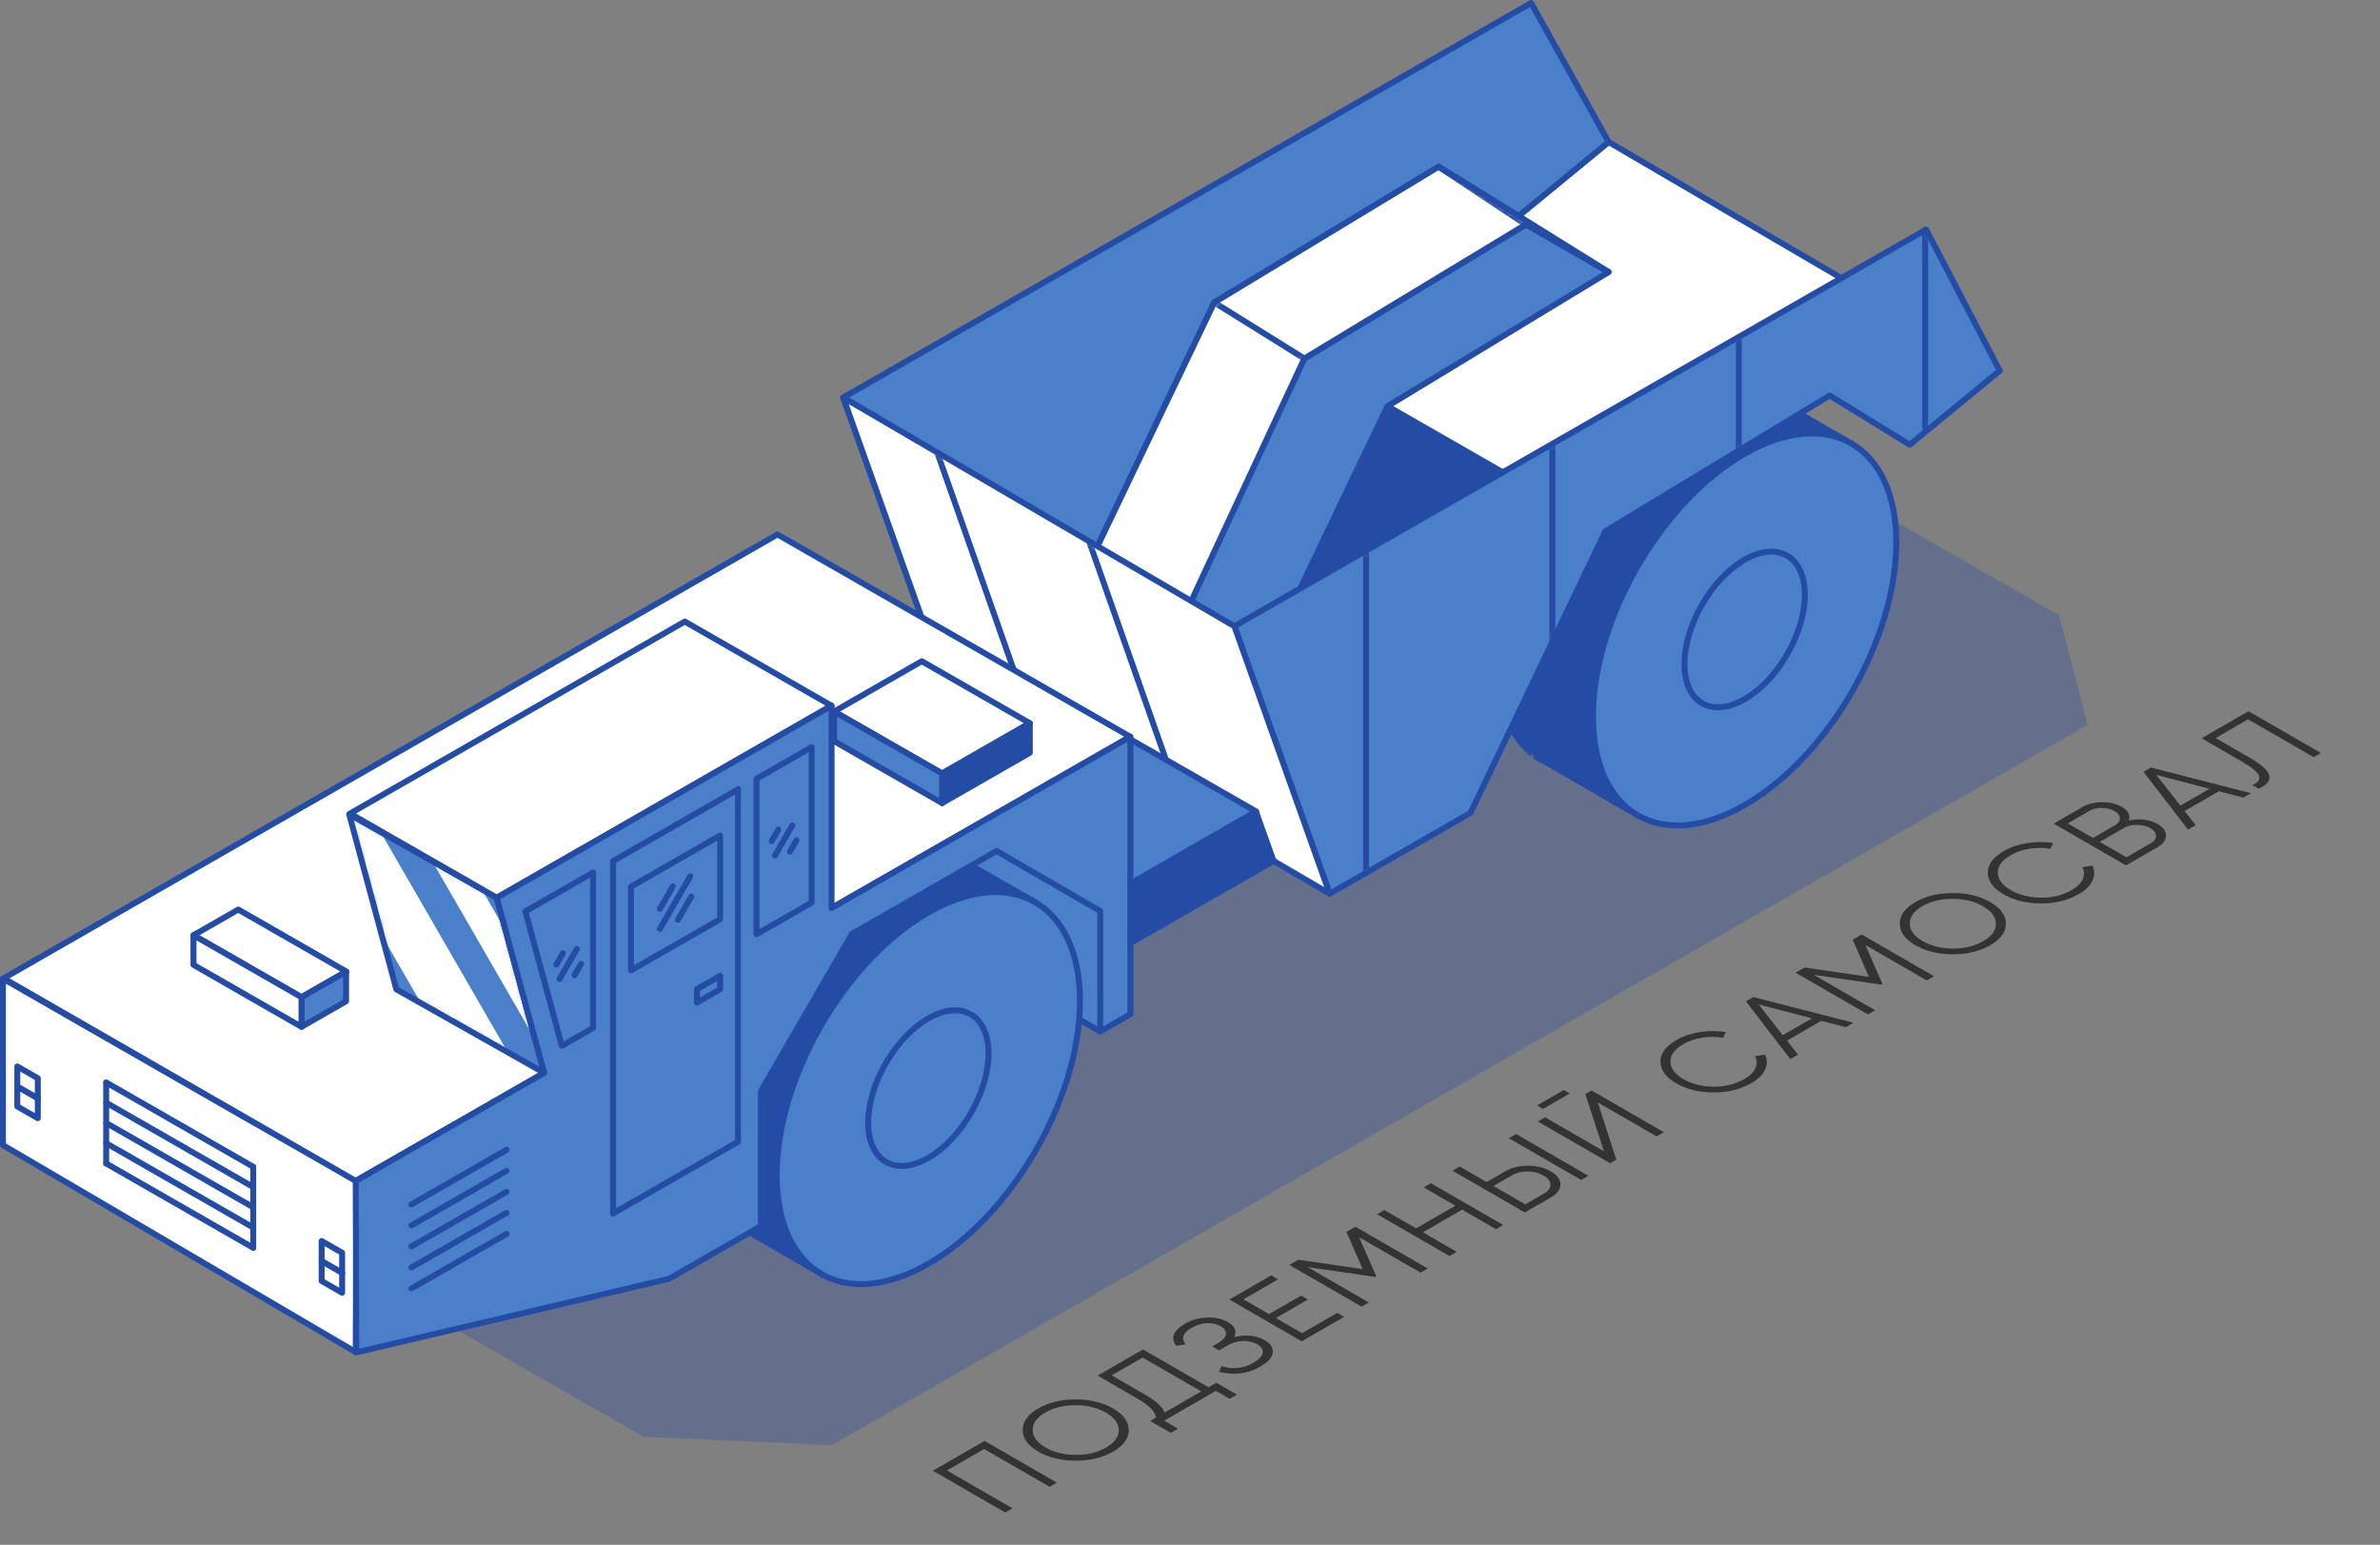 <svg width="399" height="259" viewBox="0 0 399 259" fill="none" xmlns="http://www.w3.org/2000/svg">
<rect x="0" y="0" width="399" height="259" fill="#808080" stroke="none"/>
<path d="M156.396 246.576L165.057 241.576L177.181 248.576L175.969 249.276L164.987 242.936L158.752 246.536L169.733 252.876L168.521 253.576L156.396 246.576ZM189.239 239.754C189.239 241.154 188.361 242.361 186.606 243.374C184.851 244.388 182.761 244.894 180.336 244.894C177.888 244.881 175.798 244.374 174.066 243.374C172.323 242.368 171.451 241.164 171.451 239.764C171.439 238.358 172.311 237.148 174.066 236.134C175.821 235.121 177.917 234.618 180.353 234.624C182.778 234.624 184.863 235.128 186.606 236.134C188.338 237.134 189.216 238.341 189.239 239.754ZM175.279 242.674C176.71 243.501 178.402 243.918 180.353 243.924C182.305 243.931 183.997 243.521 185.428 242.694C186.86 241.868 187.57 240.891 187.559 239.764C187.547 238.638 186.826 237.661 185.394 236.834C183.973 236.014 182.288 235.601 180.336 235.594C178.373 235.581 176.676 235.988 175.244 236.814C173.812 237.641 173.108 238.621 173.131 239.754C173.142 240.881 173.858 241.854 175.279 242.674ZM191.619 226.24L202.601 232.58L203.9 231.83L207.364 233.83L206.151 234.53L203.83 233.19L195.17 238.19L197.491 239.53L196.279 240.23L192.814 238.23L193.802 237.66C193.663 236.66 192.618 235.597 190.667 234.47L184.016 230.63L191.619 226.24ZM195.239 236.83L201.388 233.28L191.55 227.6L186.371 230.59L191.914 233.79C193.819 234.89 194.928 235.903 195.239 236.83ZM206.894 224.181C207.818 223.941 208.724 223.864 209.614 223.951C210.503 224.038 211.299 224.284 212.004 224.691C213.02 225.278 213.476 225.981 213.372 226.801C213.268 227.608 212.575 228.381 211.294 229.121C210.185 229.761 209.03 230.141 207.83 230.261C206.629 230.381 205.468 230.284 204.348 229.971L204.799 229.031C205.618 229.318 206.49 229.428 207.414 229.361C208.326 229.288 209.238 228.988 210.151 228.461C211.074 227.928 211.588 227.384 211.692 226.831C211.796 226.278 211.496 225.798 210.791 225.391C210.087 224.984 209.279 224.798 208.367 224.831C207.454 224.864 206.583 225.121 205.751 225.601L204.366 226.401L203.222 225.741L204.175 225.191C204.995 224.718 205.445 224.224 205.526 223.711C205.595 223.191 205.295 222.738 204.625 222.351C203.967 221.971 203.199 221.801 202.322 221.841C201.444 221.881 200.607 222.131 199.81 222.591C198.321 223.451 197.974 224.384 198.771 225.391L197.177 225.631C196.208 224.298 196.704 223.064 198.667 221.931C199.799 221.278 201.046 220.931 202.408 220.891C203.748 220.851 204.897 221.108 205.855 221.661C207.068 222.361 207.414 223.201 206.894 224.181ZM213.899 220.977L218.299 223.517L224.188 220.117L225.331 220.777L218.229 224.877L206.105 217.877L213.12 213.827L214.263 214.487L208.461 217.837L212.756 220.317L218.125 217.217L219.269 217.877L213.899 220.977ZM225.734 206.544L227.241 205.674L239.365 212.674L238.153 213.374L227.864 207.434L230.722 213.984L230.549 214.084L219.204 212.434L229.492 218.374L228.28 219.074L216.156 212.074L217.663 211.204L228.453 212.774L225.734 206.544ZM243.986 202.146L238.669 199.076L239.881 198.376L252.006 205.376L250.793 206.076L245.129 202.806L238.548 206.606L244.211 209.876L242.999 210.576L230.875 203.576L232.087 202.876L237.405 205.946L243.986 202.146ZM259.968 200.779L255.638 203.279L243.513 196.279L244.726 195.579L249.229 198.179L252.347 196.379C253.432 195.752 254.702 195.439 256.157 195.439C257.612 195.439 258.882 195.752 259.968 196.379C261.053 197.006 261.596 197.739 261.596 198.579C261.596 199.419 261.053 200.152 259.968 200.779ZM266.29 197.129L265.077 197.829L252.953 190.829L254.165 190.129L266.29 197.129ZM250.372 198.839L255.707 201.919L258.825 200.119C259.575 199.686 259.945 199.186 259.933 198.619C259.933 198.046 259.54 197.532 258.755 197.079C257.982 196.632 257.098 196.409 256.105 196.409C255.112 196.396 254.24 196.606 253.49 197.039L250.372 198.839ZM263.179 183.325L258.675 185.925L257.671 185.345L262.174 182.745L263.179 183.325ZM278.94 189.825L277.728 190.525L267.855 184.825L270.973 194.425L269.934 195.025L257.809 188.025L259.022 187.325L268.895 193.025L265.777 183.425L266.816 182.825L278.94 189.825ZM293.64 181.578C291.793 182.645 289.668 183.171 287.266 183.158C284.841 183.145 282.757 182.635 281.013 181.628C279.27 180.621 278.387 179.418 278.363 178.018C278.34 176.631 279.253 175.405 281.1 174.338C282.209 173.698 283.502 173.265 284.98 173.038C286.446 172.805 287.896 172.801 289.327 173.028L288.877 174.008C287.757 173.801 286.602 173.788 285.413 173.968C284.224 174.148 283.179 174.498 282.278 175.018C280.754 175.898 280.009 176.895 280.044 178.008C280.078 179.135 280.806 180.108 282.226 180.928C283.646 181.748 285.332 182.168 287.284 182.188C289.212 182.208 290.938 181.778 292.462 180.898C293.363 180.378 293.969 179.775 294.281 179.088C294.593 178.401 294.57 177.735 294.212 177.088L295.892 176.818C296.308 177.631 296.313 178.468 295.909 179.328C295.505 180.188 294.749 180.938 293.64 181.578ZM310.724 171.475L309.443 172.215L305.338 171.145L299.587 174.465L301.44 176.835L300.159 177.575L292.694 167.885L293.941 167.165L310.724 171.475ZM294.824 168.395L298.877 173.555L303.761 170.735L294.824 168.395ZM310.601 157.546L312.108 156.676L324.232 163.676L323.02 164.376L312.731 158.436L315.589 164.986L315.416 165.086L304.071 163.436L314.36 169.376L313.147 170.076L301.023 163.076L302.53 162.206L313.32 163.776L310.601 157.546ZM336.284 154.858C336.284 156.258 335.406 157.464 333.651 158.478C331.896 159.491 329.806 159.998 327.381 159.998C324.933 159.984 322.843 159.478 321.111 158.478C319.368 157.471 318.496 156.268 318.496 154.868C318.484 153.461 319.356 152.251 321.111 151.238C322.866 150.224 324.962 149.721 327.398 149.728C329.823 149.728 331.908 150.231 333.651 151.238C335.383 152.238 336.261 153.444 336.284 154.858ZM322.324 157.778C323.755 158.604 325.447 159.021 327.398 159.028C329.35 159.034 331.042 158.624 332.473 157.798C333.905 156.971 334.615 155.994 334.604 154.868C334.592 153.741 333.871 152.764 332.439 151.938C331.018 151.118 329.333 150.704 327.381 150.698C325.418 150.684 323.721 151.091 322.289 151.918C320.857 152.744 320.153 153.724 320.176 154.858C320.187 155.984 320.903 156.958 322.324 157.778ZM348.525 149.891C346.677 150.957 344.552 151.484 342.151 151.471C339.726 151.457 337.641 150.947 335.898 149.941C334.154 148.934 333.271 147.731 333.248 146.331C333.225 144.944 334.137 143.717 335.984 142.651C337.093 142.011 338.386 141.577 339.864 141.351C341.331 141.117 342.78 141.114 344.212 141.341L343.761 142.321C342.641 142.114 341.487 142.101 340.297 142.281C339.108 142.461 338.063 142.811 337.162 143.331C335.638 144.211 334.893 145.207 334.928 146.321C334.963 147.447 335.69 148.421 337.11 149.241C338.531 150.061 340.216 150.481 342.168 150.501C344.096 150.521 345.823 150.091 347.347 149.211C348.247 148.691 348.854 148.087 349.165 147.401C349.477 146.714 349.454 146.047 349.096 145.401L350.776 145.131C351.192 145.944 351.198 146.781 350.793 147.641C350.389 148.501 349.633 149.251 348.525 149.891ZM356.858 137.579C357.712 137.379 358.572 137.329 359.438 137.429C360.304 137.529 361.061 137.766 361.707 138.139C362.643 138.679 363.11 139.329 363.11 140.089C363.11 140.849 362.643 141.499 361.707 142.039L356.425 145.089L344.3 138.089L349.185 135.269C350.074 134.756 351.165 134.499 352.458 134.499C353.728 134.499 354.808 134.756 355.697 135.269C356.829 135.923 357.216 136.693 356.858 137.579ZM350.328 135.929L346.656 138.049L350.882 140.489L354.554 138.369C355.108 138.049 355.385 137.656 355.385 137.189C355.362 136.709 355.062 136.303 354.485 135.969C353.919 135.643 353.22 135.473 352.389 135.459C351.569 135.453 350.882 135.609 350.328 135.929ZM356.494 143.729L360.564 141.379C361.165 141.033 361.459 140.616 361.448 140.129C361.448 139.636 361.13 139.206 360.495 138.839C359.871 138.479 359.132 138.299 358.278 138.299C357.424 138.286 356.696 138.453 356.096 138.799L352.025 141.149L356.494 143.729ZM377.385 132.988L376.103 133.728L371.998 132.658L366.247 135.978L368.101 138.348L366.819 139.088L359.354 129.398L360.601 128.678L377.385 132.988ZM361.484 129.908L365.537 135.068L370.422 132.248L361.484 129.908ZM378.682 132.239L377.608 131.619C378.566 131.199 378.936 130.686 378.716 130.079C378.508 129.466 377.544 128.663 375.824 127.669L369.086 123.779L376.949 119.239L389.074 126.239L387.861 126.939L376.88 120.599L371.442 123.739L377.071 126.989C378.168 127.623 378.999 128.203 379.565 128.729C380.131 129.256 380.431 129.729 380.466 130.149C380.512 130.563 380.385 130.936 380.085 131.269C379.796 131.596 379.328 131.919 378.682 132.239Z" fill="#333333"/>
<path fill-rule="evenodd" clip-rule="evenodd" d="M67.837 217.924L107.857 240.879L139.397 242.306L350.001 121.508L345.187 103.163L306.551 81.003L67.837 217.924Z" fill="#244CA5" fill-opacity="0.3"/>
<path fill-rule="evenodd" clip-rule="evenodd" d="M335.254 62.158L269.682 23.807L254.586 36.209L241.175 27.956L204.111 50.379L186.908 85.495L204.111 97.059L222.909 108.609L305.398 61.295L335.254 62.158Z" fill="white"/>
<mask id="mask0_1669_10157" style="mask-type:luminance" maskUnits="userSpaceOnUse" x="186" y="23" width="150" height="86">
<path d="M335.257 62.158L269.685 23.807L254.589 36.209L241.178 27.956L204.113 50.379L186.91 85.495L204.113 97.06L222.912 108.609L305.401 61.296L335.257 62.158Z" fill="white"/>
</mask>
<g mask="url(#mask0_1669_10157)">
<path fill-rule="evenodd" clip-rule="evenodd" d="M232.614 68.106L216.208 102.361L269.143 89.058L232.614 68.106Z" fill="#244CA5"/>
<path fill-rule="evenodd" clip-rule="evenodd" d="M232.862 67.675C232.742 67.605 232.599 67.59 232.466 67.63C232.334 67.672 232.225 67.766 232.165 67.891L215.759 102.147C215.675 102.321 215.7 102.528 215.822 102.678C215.944 102.827 216.142 102.892 216.33 102.845L269.265 89.542C269.462 89.492 269.61 89.328 269.637 89.127C269.665 88.926 269.568 88.728 269.392 88.627L232.862 67.675ZM232.832 68.805L267.825 88.877L217.115 101.621L232.832 68.805Z" fill="#244CA5"/>
</g>
<path fill-rule="evenodd" clip-rule="evenodd" d="M335.24 62.656C335.468 62.664 335.671 62.515 335.733 62.296C335.797 62.077 335.703 61.844 335.506 61.729L269.934 23.378C269.754 23.272 269.528 23.29 269.366 23.423L254.545 35.599L241.437 27.532C241.278 27.434 241.078 27.434 240.917 27.53L203.853 49.953C203.772 50.003 203.705 50.075 203.663 50.16L186.461 85.276C186.352 85.5 186.424 85.771 186.63 85.909L203.833 97.474C203.839 97.477 203.844 97.481 203.85 97.485L222.649 109.034C222.803 109.13 222.999 109.133 223.157 109.042L305.524 61.798L335.24 62.656ZM333.321 61.605L305.413 60.798C305.32 60.795 305.23 60.818 305.15 60.864L222.917 108.03L204.381 96.641L187.547 85.325L204.494 50.731L241.174 28.54L254.325 36.635C254.506 36.746 254.738 36.73 254.902 36.595L269.731 24.413L333.321 61.605Z" fill="#244CA5"/>
<path fill-rule="evenodd" clip-rule="evenodd" d="M257.2 126.631C253.266 123.702 250.878 118.271 250.878 110.83C250.878 94.575 262.269 74.845 276.301 66.797C283.181 62.851 289.425 62.441 294.003 64.964L294.004 64.963L310.367 74.348L300.441 91.653C297.948 101.809 292.025 112.129 284.526 119.403L274.599 136.711L259.622 128.034C258.763 127.661 257.953 127.192 257.2 126.632L257.2 126.631Z" fill="#244CA5"/>
<path fill-rule="evenodd" clip-rule="evenodd" d="M256.904 127.031C257.682 127.61 258.517 128.095 259.404 128.483C259.398 128.48 274.35 137.142 274.35 137.142C274.465 137.209 274.601 137.226 274.729 137.192C274.857 137.158 274.966 137.074 275.032 136.96L284.925 119.712C292.448 112.394 298.391 102.038 300.91 91.839C300.909 91.841 310.8 74.596 310.8 74.596C310.937 74.357 310.855 74.053 310.616 73.916L294.253 64.531L294.005 65.461L294.004 65.46L294.245 64.528C289.542 61.937 283.121 62.311 276.054 66.365C261.885 74.492 250.381 94.415 250.381 110.83C250.381 118.466 252.866 124.026 256.903 127.031H256.904ZM293.794 65.416L309.689 74.533L300.011 91.405C299.987 91.446 299.97 91.49 299.959 91.535C297.487 101.604 291.614 111.835 284.18 119.046C284.146 119.078 284.118 119.115 284.095 119.156L274.417 136.029L259.873 127.604C259.857 127.594 259.839 127.586 259.822 127.578C258.997 127.219 258.221 126.769 257.498 126.232C253.667 123.379 251.377 118.076 251.377 110.83C251.377 94.735 262.657 75.198 276.55 67.229C283.241 63.391 289.311 62.947 293.764 65.401C293.774 65.406 293.784 65.412 293.794 65.416ZM257.201 127.13C257.196 127.117 256.847 126.253 256.772 126.376C256.489 126.851 257.191 127.125 257.201 127.13ZM294.003 65.46C293.983 65.409 293.65 64.587 293.577 64.708C293.301 65.171 293.962 65.443 294.003 65.46Z" fill="#244CA5"/>
<path fill-rule="evenodd" clip-rule="evenodd" d="M292.483 76.079C306.515 68.031 317.906 74.693 317.906 90.947C317.906 107.203 306.515 126.933 292.483 134.981C278.452 143.029 267.06 136.367 267.06 120.111C267.06 103.857 278.452 84.126 292.483 76.079Z" fill="#4A80CA"/>
<path fill-rule="evenodd" clip-rule="evenodd" d="M292.235 75.647C278.067 83.774 266.563 103.698 266.563 120.111C266.563 128.46 269.532 134.325 274.259 137.09C278.987 139.855 285.522 139.548 292.731 135.413C306.901 127.286 318.405 107.362 318.405 90.947C318.405 82.6 315.434 76.735 310.708 73.97C305.979 71.204 299.444 71.512 292.235 75.647ZM292.731 76.51C299.554 72.597 305.729 72.212 310.205 74.83C314.682 77.448 317.408 83.041 317.408 90.947C317.408 107.042 306.129 126.58 292.235 134.548C285.413 138.462 279.237 138.847 274.762 136.23C270.285 133.611 267.558 128.018 267.558 120.111C267.558 104.017 278.838 84.479 292.731 76.51Z" fill="#244CA5"/>
<path fill-rule="evenodd" clip-rule="evenodd" d="M292.483 93.839C298.052 90.645 302.574 93.289 302.574 99.742C302.574 106.193 298.052 114.025 292.483 117.22C286.914 120.414 282.391 117.77 282.391 111.317C282.391 104.866 286.914 97.034 292.483 93.839Z" fill="#4A80CA"/>
<path fill-rule="evenodd" clip-rule="evenodd" d="M292.235 93.407C286.528 96.682 281.894 104.706 281.894 111.318C281.894 114.765 283.145 117.175 285.097 118.317C287.05 119.459 289.753 119.361 292.731 117.653C298.439 114.379 303.072 106.353 303.072 99.742C303.072 96.295 301.821 93.885 299.868 92.743C297.916 91.601 295.213 91.7 292.235 93.407ZM292.731 94.272C295.323 92.786 297.666 92.609 299.365 93.603C301.068 94.598 302.076 96.737 302.076 99.742C302.076 106.035 297.667 113.673 292.235 116.789C289.643 118.275 287.3 118.451 285.601 117.456C283.899 116.462 282.89 114.323 282.89 111.318C282.89 105.026 287.299 97.388 292.731 94.272Z" fill="#244CA5"/>
<path fill-rule="evenodd" clip-rule="evenodd" d="M141.365 66.643L157.337 111.488L180.945 97.947L203.57 50.708L241.175 27.957L254.586 36.211L269.682 23.808L256.684 0.499L141.365 66.643Z" fill="#4A80CA"/>
<path fill-rule="evenodd" clip-rule="evenodd" d="M141.118 66.21C140.908 66.331 140.815 66.583 140.896 66.809L156.869 111.654C156.918 111.793 157.026 111.903 157.165 111.954C157.303 112.005 157.457 111.992 157.585 111.919L181.194 98.378C181.282 98.328 181.352 98.252 181.396 98.16L203.956 51.056L241.174 28.54L254.325 36.634C254.506 36.746 254.739 36.729 254.903 36.595L270 24.192C270.186 24.039 270.236 23.775 270.118 23.565L257.12 0.255C257.055 0.139 256.946 0.053 256.818 0.018C256.689 -0.017 256.552 -0 256.437 0.066L141.118 66.21ZM141.975 66.867L256.495 1.181L269.046 23.686L254.545 35.599L241.437 27.532C241.278 27.434 241.078 27.433 240.918 27.53L203.313 50.281C203.23 50.33 203.163 50.404 203.121 50.492L180.564 97.59L157.607 110.758L141.975 66.867Z" fill="#244CA5"/>
<path fill-rule="evenodd" clip-rule="evenodd" d="M269.684 45.61L255.896 37.585L218.668 60.106L196.323 106.764L213.5 108.016L232.615 68.106L269.684 45.61Z" fill="#4A80CA"/>
<path fill-rule="evenodd" clip-rule="evenodd" d="M269.941 46.036C270.091 45.945 270.182 45.781 270.18 45.605C270.179 45.43 270.085 45.268 269.933 45.18L256.144 37.155C255.987 37.063 255.791 37.065 255.636 37.159L218.408 59.68C218.326 59.731 218.259 59.804 218.217 59.891L195.871 106.549C195.8 106.698 195.806 106.872 195.89 107.015C195.972 107.157 196.119 107.249 196.284 107.261L213.462 108.513C213.666 108.528 213.858 108.416 213.947 108.232L232.997 68.455L269.941 46.036ZM268.707 45.619L232.354 67.68C232.272 67.73 232.205 67.803 232.163 67.89L213.196 107.495C213.195 107.495 197.085 106.32 197.085 106.32L219.052 60.456L255.898 38.164L268.707 45.619Z" fill="#244CA5"/>
<path fill-rule="evenodd" clip-rule="evenodd" d="M206.936 104.994L222.909 149.839L246.518 136.297L269.142 89.058L306.748 66.309L320.158 74.561L335.255 62.158L322.902 38.479L206.936 104.994Z" fill="#4A80CA"/>
<mask id="mask1_1669_10157" style="mask-type:luminance" maskUnits="userSpaceOnUse" x="206" y="38" width="130" height="112">
<path d="M206.936 104.994L222.909 149.839L246.518 136.297L269.142 89.058L306.748 66.309L320.158 74.561L335.255 62.158L322.902 38.479L206.936 104.994Z" fill="white"/>
</mask>
<g mask="url(#mask1_1669_10157)">
<path fill-rule="evenodd" clip-rule="evenodd" d="M228.511 92.334V146.339C228.511 146.614 228.734 146.838 229.008 146.838C229.284 146.838 229.507 146.614 229.507 146.339V92.334C229.507 92.058 229.284 91.836 229.008 91.836C228.734 91.836 228.511 92.058 228.511 92.334Z" fill="#244CA5"/>
<path fill-rule="evenodd" clip-rule="evenodd" d="M259.755 74.412V107.616C259.755 107.89 259.978 108.114 260.253 108.114C260.528 108.114 260.752 107.89 260.752 107.616V74.412C260.752 74.138 260.528 73.914 260.253 73.914C259.978 73.914 259.755 74.138 259.755 74.412Z" fill="#244CA5"/>
<path fill-rule="evenodd" clip-rule="evenodd" d="M291 56.491V75.533C291 75.808 291.222 76.032 291.497 76.032C291.773 76.032 291.996 75.808 291.996 75.533V56.491C291.996 56.216 291.773 55.993 291.497 55.993C291.222 55.993 291 56.216 291 56.491Z" fill="#244CA5"/>
<path fill-rule="evenodd" clip-rule="evenodd" d="M322.244 38.571V71.773C322.244 72.049 322.468 72.272 322.743 72.272C323.018 72.272 323.241 72.049 323.241 71.773V38.571C323.241 38.295 323.018 38.073 322.743 38.073C322.468 38.073 322.244 38.295 322.244 38.571Z" fill="#244CA5"/>
</g>
<path fill-rule="evenodd" clip-rule="evenodd" d="M206.689 104.562C206.48 104.682 206.386 104.934 206.468 105.162L222.44 150.006C222.49 150.145 222.598 150.255 222.737 150.306C222.875 150.357 223.029 150.345 223.158 150.271L246.766 136.729C246.854 136.679 246.923 136.603 246.967 136.513L269.528 89.408L306.745 66.892L319.897 74.986C320.078 75.097 320.31 75.082 320.475 74.947L335.572 62.544C335.754 62.394 335.806 62.138 335.697 61.929L323.344 38.249C323.281 38.129 323.173 38.039 323.042 38.001C322.912 37.963 322.772 37.979 322.655 38.047L206.689 104.562ZM207.546 105.219L322.7 39.169L334.626 62.031L320.116 73.951L307.009 65.884C306.85 65.787 306.649 65.786 306.49 65.883L268.884 88.632C268.801 88.683 268.735 88.756 268.694 88.843L246.136 135.943L223.178 149.11L207.546 105.219Z" fill="#244CA5"/>
<path fill-rule="evenodd" clip-rule="evenodd" d="M269.684 45.61L254.588 36.21L241.177 27.957L203.571 50.707L180.946 97.946L196.792 107.034L218.668 60.107L255.797 37.646L269.684 45.61Z" fill="white"/>
<mask id="mask2_1669_10157" style="mask-type:luminance" maskUnits="userSpaceOnUse" x="180" y="27" width="90" height="81">
<path d="M269.684 45.61L254.588 36.21L241.177 27.957L203.571 50.707L180.946 97.946L196.792 107.034L218.668 60.107L255.797 37.646L269.684 45.61Z" fill="white"/>
</mask>
<g mask="url(#mask2_1669_10157)">
<path fill-rule="evenodd" clip-rule="evenodd" d="M218.931 59.685L203.834 50.285C203.601 50.14 203.294 50.211 203.148 50.445C203.004 50.678 203.075 50.985 203.308 51.131L218.405 60.531C218.638 60.676 218.946 60.605 219.091 60.371C219.236 60.138 219.165 59.83 218.931 59.685Z" fill="#244CA5"/>
<path fill-rule="evenodd" clip-rule="evenodd" d="M240.901 28.372L255.522 38.061C255.751 38.213 256.06 38.15 256.212 37.921C256.364 37.692 256.301 37.382 256.072 37.23L241.451 27.541C241.222 27.39 240.913 27.453 240.761 27.682C240.61 27.911 240.672 28.22 240.901 28.372Z" fill="#244CA5"/>
</g>
<path fill-rule="evenodd" clip-rule="evenodd" d="M269.437 46.042C269.672 46.177 269.973 46.098 270.112 45.866C270.251 45.632 270.178 45.331 269.947 45.187L254.849 35.785L241.439 27.532C241.279 27.434 241.079 27.433 240.919 27.53L203.314 50.28C203.231 50.33 203.164 50.403 203.122 50.491L180.498 97.73C180.385 97.966 180.473 98.248 180.699 98.377L196.544 107.465C196.665 107.535 196.809 107.55 196.942 107.509C197.075 107.466 197.184 107.37 197.244 107.244L219.056 60.454L255.804 38.223L269.437 46.042ZM255.401 37.303L218.41 59.68C218.326 59.732 218.258 59.807 218.217 59.896L196.57 106.331L181.597 97.743L203.957 51.056L241.175 28.54L254.325 36.633L255.401 37.303Z" fill="#244CA5"/>
<path fill-rule="evenodd" clip-rule="evenodd" d="M206.936 104.993L141.365 66.642L157.337 111.487L222.909 149.838L206.936 104.993Z" fill="white"/>
<mask id="mask3_1669_10157" style="mask-type:luminance" maskUnits="userSpaceOnUse" x="141" y="66" width="82" height="84">
<path d="M206.938 104.995L141.366 66.643L157.338 111.488L222.911 149.839L206.938 104.995Z" fill="white"/>
</mask>
<g mask="url(#mask3_1669_10157)">
<path fill-rule="evenodd" clip-rule="evenodd" d="M182.617 90.254L182.593 90.253C182.536 90.252 182.478 90.261 182.421 90.281C182.162 90.372 182.025 90.656 182.117 90.916L197.509 134.701L198.45 134.371L183.056 90.586C182.988 90.391 182.811 90.266 182.617 90.254Z" fill="#244CA5"/>
<path fill-rule="evenodd" clip-rule="evenodd" d="M172.992 119.482L157.598 75.697L156.658 76.027L172.052 119.812L172.992 119.482Z" fill="#244CA5"/>
</g>
<path fill-rule="evenodd" clip-rule="evenodd" d="M207.407 104.827C207.367 104.716 207.29 104.624 207.189 104.564L141.617 66.213C141.436 66.107 141.209 66.125 141.047 66.259C140.886 66.392 140.826 66.613 140.896 66.809L156.869 111.654C156.908 111.764 156.985 111.857 157.086 111.917L222.659 150.268C222.839 150.374 223.067 150.355 223.228 150.222C223.389 150.088 223.449 149.868 223.379 149.671L207.407 104.827ZM206.529 105.332L221.983 148.719L157.746 111.149L142.293 67.762L206.529 105.332Z" fill="#244CA5"/>
<path fill-rule="evenodd" clip-rule="evenodd" d="M162.107 118.223L127.631 137.998L176.108 165.803L213.506 144.353L210.554 136.065L162.107 118.223Z" fill="#244CA5"/>
<path fill-rule="evenodd" clip-rule="evenodd" d="M162.279 117.756C162.141 117.705 161.987 117.718 161.859 117.792L127.383 137.566C127.228 137.655 127.133 137.82 127.133 137.998C127.133 138.176 127.228 138.341 127.383 138.431L175.86 166.235C176.014 166.324 176.203 166.324 176.356 166.235L213.754 144.786C213.963 144.665 214.057 144.413 213.975 144.186L211.023 135.898C210.974 135.758 210.865 135.649 210.726 135.597L162.279 117.756ZM162.153 118.771L210.163 136.452L212.897 144.129L176.108 165.229L128.632 137.998L162.153 118.771Z" fill="#244CA5"/>
<path fill-rule="evenodd" clip-rule="evenodd" d="M178.996 117.93L144.52 137.705L176.106 155.822L210.582 136.047L178.996 117.93Z" fill="#4A80CA"/>
<path fill-rule="evenodd" clip-rule="evenodd" d="M179.245 117.498C179.091 117.409 178.903 117.409 178.749 117.498L144.273 137.273C144.118 137.361 144.022 137.526 144.022 137.704C144.022 137.883 144.118 138.047 144.273 138.137L175.859 156.254C176.012 156.341 176.202 156.341 176.354 156.254L210.831 136.479C210.985 136.39 211.081 136.225 211.081 136.046C211.081 135.868 210.985 135.703 210.831 135.615L179.245 117.498ZM178.997 118.504L209.582 136.046L176.107 155.247L145.522 137.704L178.997 118.504Z" fill="#244CA5"/>
<path fill-rule="evenodd" clip-rule="evenodd" d="M0.498 191.993L59.635 226.688L59.762 197.92L40.71 187.139L0.498 164.074V191.993Z" fill="white"/>
<mask id="mask4_1669_10157" style="mask-type:luminance" maskUnits="userSpaceOnUse" x="0" y="164" width="60" height="63">
<path d="M0.497 191.993L59.634 226.689L59.761 197.92L40.709 187.139L0.497 164.074V191.993Z" fill="white"/>
</mask>
<g mask="url(#mask4_1669_10157)">
<path fill-rule="evenodd" clip-rule="evenodd" d="M42.704 195.192L18.051 181.051C17.812 180.915 17.507 180.997 17.371 181.236C17.234 181.474 17.316 181.779 17.555 181.916L42.209 196.056C42.447 196.193 42.752 196.11 42.888 195.872C43.025 195.633 42.943 195.329 42.704 195.192Z" fill="#244CA5"/>
<path fill-rule="evenodd" clip-rule="evenodd" d="M42.953 209.205V195.624C42.953 195.349 42.73 195.126 42.456 195.126C42.18 195.126 41.957 195.349 41.957 195.624V209.205C41.957 209.48 42.18 209.703 42.456 209.703C42.73 209.703 42.953 209.48 42.953 209.205Z" fill="#244CA5"/>
<path fill-rule="evenodd" clip-rule="evenodd" d="M18.301 195.064V181.484C18.301 181.209 18.078 180.985 17.803 180.985C17.528 180.985 17.305 181.209 17.305 181.484V195.064C17.305 195.339 17.528 195.562 17.803 195.562C18.078 195.562 18.301 195.339 18.301 195.064Z" fill="#244CA5"/>
<path fill-rule="evenodd" clip-rule="evenodd" d="M42.704 201.983L18.051 187.841C17.812 187.705 17.507 187.787 17.371 188.026C17.234 188.264 17.316 188.569 17.555 188.706L42.209 202.847C42.447 202.984 42.752 202.9 42.888 202.662C43.025 202.423 42.943 202.119 42.704 201.983Z" fill="#244CA5"/>
<path fill-rule="evenodd" clip-rule="evenodd" d="M42.704 198.587L18.051 184.447C17.812 184.31 17.507 184.392 17.371 184.63C17.234 184.869 17.316 185.174 17.555 185.311L42.209 199.451C42.447 199.588 42.752 199.505 42.888 199.266C43.025 199.028 42.943 198.724 42.704 198.587Z" fill="#244CA5"/>
<path fill-rule="evenodd" clip-rule="evenodd" d="M42.704 205.377L18.051 191.237C17.812 191.1 17.507 191.182 17.371 191.42C17.234 191.659 17.316 191.964 17.555 192.101L42.209 206.241C42.447 206.378 42.752 206.296 42.888 206.058C43.025 205.819 42.943 205.514 42.704 205.377Z" fill="#244CA5"/>
<path fill-rule="evenodd" clip-rule="evenodd" d="M42.704 208.773L18.051 194.632C17.812 194.495 17.507 194.578 17.371 194.816C17.234 195.055 17.316 195.359 17.555 195.496L42.209 209.637C42.447 209.774 42.752 209.691 42.888 209.452C43.025 209.214 42.943 208.909 42.704 208.773Z" fill="#244CA5"/>
</g>
<path fill-rule="evenodd" clip-rule="evenodd" d="M0 191.993C0 192.17 0.093 192.334 0.246 192.423L59.382 227.118C59.536 227.209 59.726 227.21 59.882 227.122C60.036 227.033 60.132 226.869 60.132 226.691L60.261 197.923C60.262 197.743 60.165 197.575 60.008 197.487L40.957 186.706L0.746 163.642C0.592 163.553 0.402 163.554 0.248 163.643C0.094 163.732 0 163.896 0 164.074V191.993ZM0.996 191.708V164.934L40.465 187.572L59.263 198.21L59.141 225.822L0.996 191.708Z" fill="#244CA5"/>
<path fill-rule="evenodd" clip-rule="evenodd" d="M57.357 213.386L53.92 211.414V214.767L57.357 216.739V213.386Z" fill="white"/>
<path fill-rule="evenodd" clip-rule="evenodd" d="M57.856 213.386C57.856 213.208 57.761 213.043 57.606 212.954L54.168 210.983C54.014 210.894 53.825 210.894 53.671 210.984C53.517 211.072 53.422 211.237 53.422 211.414V214.767C53.422 214.946 53.518 215.111 53.673 215.2L57.11 217.171C57.264 217.26 57.454 217.26 57.608 217.17C57.762 217.081 57.856 216.917 57.856 216.739V213.386ZM56.86 213.675V215.88L54.419 214.479V212.274L56.86 213.675Z" fill="#244CA5"/>
<path fill-rule="evenodd" clip-rule="evenodd" d="M6.34 184.124L2.902 182.152V185.505L6.34 187.477V184.124Z" fill="white"/>
<path fill-rule="evenodd" clip-rule="evenodd" d="M6.837 184.123C6.837 183.945 6.742 183.78 6.588 183.69L3.15 181.719C2.996 181.631 2.806 181.631 2.652 181.72C2.499 181.809 2.404 181.974 2.404 182.151V185.504C2.404 185.683 2.499 185.848 2.654 185.937L6.092 187.908C6.246 187.996 6.436 187.996 6.589 187.907C6.743 187.818 6.837 187.653 6.837 187.476V184.123ZM5.841 184.412V186.616L3.4 185.215V183.012L5.841 184.412Z" fill="#244CA5"/>
<path fill-rule="evenodd" clip-rule="evenodd" d="M57.357 210.033L53.92 208.061V211.414L57.357 213.386V210.033Z" fill="white"/>
<path fill-rule="evenodd" clip-rule="evenodd" d="M57.856 210.034C57.856 209.855 57.761 209.69 57.606 209.601L54.168 207.63C54.014 207.541 53.825 207.541 53.671 207.631C53.517 207.72 53.422 207.884 53.422 208.062V211.415C53.422 211.593 53.518 211.758 53.673 211.847L57.11 213.818C57.264 213.907 57.454 213.907 57.608 213.817C57.762 213.729 57.856 213.564 57.856 213.387V210.034ZM56.86 210.322V212.526C56.86 212.527 54.419 211.126 54.419 211.126V208.922L56.86 210.322Z" fill="#244CA5"/>
<path fill-rule="evenodd" clip-rule="evenodd" d="M6.34 180.771L2.902 178.799V182.152L6.34 184.124V180.771Z" fill="white"/>
<path fill-rule="evenodd" clip-rule="evenodd" d="M6.837 180.77C6.837 180.592 6.742 180.426 6.588 180.338L3.15 178.367C2.996 178.278 2.806 178.278 2.652 178.368C2.499 178.456 2.404 178.621 2.404 178.798V182.151C2.404 182.33 2.499 182.495 2.654 182.584L6.092 184.555C6.246 184.644 6.436 184.644 6.589 184.554C6.743 184.465 6.837 184.301 6.837 184.123V180.77ZM5.841 181.059V183.264L3.4 181.863V179.658L5.841 181.059Z" fill="#244CA5"/>
<path fill-rule="evenodd" clip-rule="evenodd" d="M184.447 172.937L178.678 169.629L159.594 143.264L167.005 141.219L186.908 150.138L184.447 172.937Z" fill="#4A80CA"/>
<path fill-rule="evenodd" clip-rule="evenodd" d="M184.2 173.369C184.346 173.452 184.524 173.457 184.674 173.381C184.824 173.304 184.925 173.157 184.943 172.99L187.404 150.191C187.427 149.975 187.31 149.771 187.112 149.682L167.21 140.764C167.104 140.716 166.986 140.707 166.874 140.737L159.462 142.784C159.304 142.827 159.178 142.945 159.124 143.098C159.07 143.252 159.095 143.423 159.191 143.555L178.275 169.92C178.317 169.977 178.369 170.025 178.431 170.06L184.2 173.369ZM184.034 172.126L179.019 169.249L160.419 143.553L166.967 141.746L186.375 150.443L184.034 172.126Z" fill="#244CA5"/>
<path fill-rule="evenodd" clip-rule="evenodd" d="M120.352 203.534C116.418 200.606 114.03 195.175 114.03 187.733C114.03 171.479 125.422 151.749 139.453 143.701C146.333 139.754 152.578 139.345 157.155 141.868L157.156 141.866L173.519 151.252L163.594 168.557C161.1 178.713 155.177 189.033 147.678 196.307L137.752 213.615L122.775 204.938C121.915 204.564 121.106 204.095 120.352 203.535V203.534Z" fill="#244CA5"/>
<path fill-rule="evenodd" clip-rule="evenodd" d="M120.056 203.934C120.833 204.514 121.668 204.999 122.555 205.386C122.55 205.383 137.502 214.046 137.502 214.046C137.616 214.112 137.753 214.13 137.881 214.096C138.009 214.061 138.117 213.978 138.183 213.863L148.076 196.615C155.599 189.297 161.543 178.942 164.061 168.742C164.061 168.744 173.952 151.5 173.952 151.5C174.088 151.261 174.006 150.957 173.767 150.819L157.404 141.435L157.156 142.365V142.364L157.396 141.432C152.693 138.84 146.273 139.215 139.205 143.268C125.037 151.395 113.532 171.319 113.532 187.733C113.532 195.37 116.018 200.929 120.055 203.934H120.056ZM156.946 142.32L172.84 151.436L163.162 168.309C163.139 168.35 163.122 168.393 163.11 168.438C160.639 178.506 154.766 188.738 147.332 195.95C147.298 195.981 147.269 196.019 147.246 196.059L137.568 212.933L123.025 204.507C123.008 204.497 122.99 204.489 122.973 204.481C122.149 204.123 121.372 203.673 120.65 203.135H120.649C116.818 200.283 114.529 194.98 114.529 187.733C114.529 171.638 125.808 152.102 139.701 144.132C146.392 140.294 152.462 139.85 156.916 142.304C156.925 142.31 156.935 142.315 156.946 142.32ZM120.352 204.033C120.347 204.02 119.998 203.156 119.924 203.279C119.641 203.754 120.342 204.029 120.352 204.033ZM157.154 142.364C157.134 142.311 156.801 141.491 156.729 141.611C156.452 142.074 157.113 142.347 157.154 142.364Z" fill="#244CA5"/>
<path fill-rule="evenodd" clip-rule="evenodd" d="M155.635 152.982C169.666 144.934 181.058 151.596 181.058 167.851C181.058 184.106 169.666 203.837 155.635 211.885C141.603 219.933 130.212 213.269 130.212 197.015C130.212 180.76 141.603 161.03 155.635 152.982Z" fill="#4A80CA"/>
<path fill-rule="evenodd" clip-rule="evenodd" d="M155.388 152.55C141.219 160.677 129.715 180.601 129.715 197.015C129.715 205.364 132.684 211.229 137.411 213.993C142.139 216.759 148.675 216.451 155.883 212.317C170.052 204.19 181.557 184.266 181.557 167.851C181.557 159.504 178.587 153.638 173.861 150.874C169.132 148.108 162.596 148.415 155.388 152.55ZM155.883 153.414C162.706 149.501 168.882 149.116 173.357 151.733C177.834 154.352 180.56 159.945 180.56 167.851C180.56 183.946 169.281 203.484 155.388 211.452C148.565 215.365 142.389 215.751 137.914 213.134C133.438 210.515 130.711 204.922 130.711 197.015C130.711 180.92 141.99 161.383 155.883 153.414Z" fill="#244CA5"/>
<path fill-rule="evenodd" clip-rule="evenodd" d="M155.635 170.743C161.204 167.548 165.725 170.193 165.725 176.644C165.725 183.097 161.204 190.928 155.635 194.123C150.065 197.318 145.543 194.673 145.543 188.221C145.543 181.769 150.065 173.937 155.635 170.743Z" fill="#4A80CA"/>
<path fill-rule="evenodd" clip-rule="evenodd" d="M155.388 170.311C149.68 173.584 145.046 181.61 145.046 188.221C145.046 191.669 146.298 194.078 148.249 195.22C150.203 196.363 152.905 196.264 155.883 194.555C161.591 191.282 166.225 183.257 166.225 176.645C166.225 173.199 164.972 170.788 163.021 169.647C161.067 168.505 158.365 168.603 155.388 170.311ZM155.883 171.175C158.475 169.688 160.818 169.513 162.518 170.506C164.22 171.502 165.229 173.64 165.229 176.645C165.229 182.938 160.819 190.576 155.388 193.692C152.796 195.178 150.453 195.355 148.752 194.36C147.051 193.364 146.042 191.227 146.042 188.221C146.042 181.929 150.451 174.291 155.883 171.175Z" fill="#244CA5"/>
<path fill-rule="evenodd" clip-rule="evenodd" d="M130.337 89.602L0.594 164.019L59.636 197.993L189.474 123.521L130.337 89.602Z" fill="white"/>
<path fill-rule="evenodd" clip-rule="evenodd" d="M130.585 89.17C130.431 89.082 130.243 89.082 130.089 89.17L0.346 163.588C0.191 163.676 0.096 163.841 0.096 164.019C0.095 164.198 0.191 164.362 0.345 164.451L59.388 198.425C59.541 198.514 59.73 198.514 59.884 198.426L189.722 123.954C189.876 123.865 189.971 123.701 189.971 123.522C189.971 123.343 189.876 123.179 189.722 123.09L130.585 89.17ZM130.337 90.177L188.473 123.522C188.473 123.522 65.897 193.828 59.637 197.419C59.636 197.419 1.594 164.02 1.594 164.02L130.337 90.177Z" fill="#244CA5"/>
<path fill-rule="evenodd" clip-rule="evenodd" d="M83.287 150.507L58.538 136.516L66.446 165.863L91.226 179.873L83.287 150.507Z" fill="#4A80CA"/>
<mask id="mask5_1669_10157" style="mask-type:luminance" maskUnits="userSpaceOnUse" x="58" y="136" width="34" height="44">
<path d="M83.284 150.509L58.536 136.517L66.443 165.865L91.224 179.875L83.284 150.509Z" fill="white"/>
</mask>
<g mask="url(#mask5_1669_10157)">
<path fill-rule="evenodd" clip-rule="evenodd" d="M61.199 134.989L53.876 139.272L78.049 181.139L85.371 176.855L61.199 134.989Z" fill="white"/>
<path fill-rule="evenodd" clip-rule="evenodd" d="M76.246 141.269L72.072 143.71L91.224 176.882L95.398 174.441L76.246 141.269Z" fill="white"/>
</g>
<path fill-rule="evenodd" clip-rule="evenodd" d="M83.767 150.378C83.733 150.249 83.648 150.14 83.532 150.075L58.784 136.083C58.609 135.983 58.392 135.999 58.233 136.123C58.074 136.246 58.005 136.452 58.058 136.646L65.966 165.993C66 166.122 66.085 166.231 66.201 166.297L90.981 180.307C91.156 180.406 91.373 180.391 91.532 180.268C91.691 180.144 91.759 179.938 91.707 179.744L83.767 150.378ZM82.861 150.839L90.434 178.854L66.873 165.533L59.329 137.535L82.861 150.839Z" fill="#244CA5"/>
<path fill-rule="evenodd" clip-rule="evenodd" d="M154.533 110.858L139.83 119.291L157.939 129.678L172.641 121.245L154.533 110.858Z" fill="white"/>
<path fill-rule="evenodd" clip-rule="evenodd" d="M154.782 110.426C154.628 110.339 154.44 110.339 154.286 110.426L139.583 118.86C139.429 118.949 139.333 119.113 139.333 119.292C139.333 119.47 139.429 119.635 139.583 119.724L157.692 130.111C157.846 130.198 158.034 130.198 158.188 130.111L172.89 121.678C173.045 121.589 173.141 121.424 173.141 121.245C173.141 121.067 173.045 120.902 172.89 120.814L154.782 110.426ZM154.534 111.433L171.641 121.245L157.94 129.104L140.832 119.292L154.534 111.433Z" fill="#244CA5"/>
<path fill-rule="evenodd" clip-rule="evenodd" d="M172.644 121.246L157.941 129.679V134.643L172.644 126.21V121.246Z" fill="#244CA5"/>
<path fill-rule="evenodd" clip-rule="evenodd" d="M173.142 121.246C173.142 121.069 173.047 120.904 172.893 120.815C172.74 120.726 172.55 120.726 172.397 120.814L157.693 129.247C157.539 129.336 157.444 129.5 157.444 129.68V134.643C157.444 134.821 157.538 134.985 157.692 135.074C157.845 135.164 158.035 135.164 158.189 135.075L172.892 126.642C173.046 126.554 173.142 126.389 173.142 126.21V121.246ZM172.146 122.107V125.922L158.44 133.784V129.968L172.146 122.107Z" fill="#244CA5"/>
<path fill-rule="evenodd" clip-rule="evenodd" d="M157.939 129.679L139.83 119.292V124.255L157.939 134.643V129.679Z" fill="#4A80CA"/>
<path fill-rule="evenodd" clip-rule="evenodd" d="M158.439 129.679C158.439 129.5 158.343 129.335 158.188 129.247L140.078 118.86C139.925 118.772 139.735 118.772 139.582 118.861C139.428 118.95 139.333 119.115 139.333 119.292V124.256C139.333 124.434 139.429 124.6 139.583 124.688L157.692 135.075C157.847 135.163 158.036 135.163 158.19 135.074C158.344 134.985 158.439 134.82 158.439 134.643V129.679ZM157.442 129.968V133.783L140.329 123.967V120.152L157.442 129.968Z" fill="#244CA5"/>
<path fill-rule="evenodd" clip-rule="evenodd" d="M114.802 104.208L58.682 136.397L83.285 150.508L139.405 118.319L114.802 104.208Z" fill="white"/>
<path fill-rule="evenodd" clip-rule="evenodd" d="M115.051 103.774C114.897 103.687 114.709 103.687 114.555 103.774L58.435 135.964C58.281 136.052 58.185 136.217 58.185 136.396C58.185 136.574 58.281 136.739 58.435 136.828L83.038 150.94C83.192 151.028 83.38 151.028 83.534 150.94L139.654 118.751C139.809 118.662 139.905 118.497 139.905 118.318C139.905 118.14 139.809 117.975 139.654 117.887L115.051 103.774ZM114.803 104.781L138.405 118.318L83.286 149.934L59.684 136.396L114.803 104.781Z" fill="#244CA5"/>
<path fill-rule="evenodd" clip-rule="evenodd" d="M39.947 152.493L32.435 156.803L50.544 167.19L58.057 162.88L39.947 152.493Z" fill="white"/>
<path fill-rule="evenodd" clip-rule="evenodd" d="M40.196 152.061C40.042 151.973 39.854 151.973 39.7 152.061L32.188 156.371C32.033 156.459 31.937 156.624 31.937 156.802C31.937 156.981 32.033 157.145 32.188 157.235L50.297 167.621C50.45 167.709 50.639 167.709 50.793 167.621L58.306 163.313C58.461 163.223 58.556 163.059 58.556 162.88C58.556 162.702 58.461 162.537 58.306 162.449L40.196 152.061ZM39.948 153.068L57.056 162.88L50.545 166.615L33.437 156.802L39.948 153.068Z" fill="#244CA5"/>
<path fill-rule="evenodd" clip-rule="evenodd" d="M58.017 162.905L50.546 167.19V172.154L58.017 167.868V162.905Z" fill="#4A80CA"/>
<path fill-rule="evenodd" clip-rule="evenodd" d="M58.515 162.904C58.515 162.726 58.42 162.562 58.266 162.472C58.112 162.384 57.923 162.383 57.77 162.472L50.298 166.757C50.143 166.845 50.048 167.01 50.048 167.189V172.153C50.048 172.33 50.142 172.495 50.296 172.584C50.45 172.673 50.64 172.673 50.794 172.585L58.264 168.3C58.419 168.211 58.515 168.046 58.515 167.868V162.904ZM57.519 163.764V167.579L51.045 171.293V167.478L57.519 163.764Z" fill="#244CA5"/>
<path fill-rule="evenodd" clip-rule="evenodd" d="M50.544 167.19L32.435 156.803V161.767L50.544 172.154V167.19Z" fill="white"/>
<path fill-rule="evenodd" clip-rule="evenodd" d="M51.043 167.189C51.043 167.01 50.947 166.846 50.793 166.757L32.683 156.37C32.529 156.282 32.34 156.282 32.186 156.371C32.032 156.46 31.937 156.625 31.937 156.802V161.766C31.937 161.944 32.033 162.11 32.188 162.198L50.297 172.585C50.451 172.674 50.641 172.674 50.794 172.584C50.948 172.495 51.043 172.331 51.043 172.153V167.189ZM50.047 167.478V171.294L32.934 161.477V157.662L50.047 167.478Z" fill="#244CA5"/>
<path fill-rule="evenodd" clip-rule="evenodd" d="M127.555 205.569V182.954L142.831 156.581C150.305 152.294 159.335 147.115 167.07 142.678L184.448 152.744V172.937L189.505 170.036V123.503L139.407 152.238V118.318L83.271 150.517L91.227 179.873L59.636 197.993L59.73 226.743L112.167 214.396L127.555 205.569Z" fill="#4A80CA"/>
<mask id="mask6_1669_10157" style="mask-type:luminance" maskUnits="userSpaceOnUse" x="59" y="118" width="131" height="109">
<path d="M127.557 205.568V182.953L142.834 156.58C150.307 152.293 159.337 147.114 167.073 142.676L184.45 152.743V172.935L189.507 170.035V123.502L139.409 152.237V118.317L83.273 150.515L91.229 179.872L59.638 197.992L59.733 226.742L112.169 214.394L127.557 205.568Z" fill="white"/>
</mask>
<g mask="url(#mask6_1669_10157)">
<path fill-rule="evenodd" clip-rule="evenodd" d="M99.928 146.286C99.928 146.107 99.833 145.943 99.679 145.854C99.526 145.765 99.336 145.764 99.182 145.853L87.821 152.369C87.624 152.482 87.529 152.714 87.588 152.932L93.713 175.475C93.754 175.623 93.861 175.745 94.004 175.804C94.147 175.863 94.308 175.853 94.442 175.776L99.677 172.773C99.832 172.685 99.928 172.519 99.928 172.341V146.286ZM98.931 147.145V172.052L94.506 174.591L88.651 153.042L98.931 147.145Z" fill="#244CA5"/>
<path fill-rule="evenodd" clip-rule="evenodd" d="M96.284 158.852L93.376 163.891C93.238 164.129 93.32 164.434 93.558 164.571C93.796 164.709 94.101 164.627 94.238 164.388L97.148 159.349C97.285 159.111 97.204 158.806 96.965 158.669C96.727 158.531 96.422 158.614 96.284 158.852Z" fill="#244CA5"/>
<path fill-rule="evenodd" clip-rule="evenodd" d="M132.403 138.135L129.493 143.174C129.355 143.412 129.437 143.717 129.675 143.854C129.913 143.992 130.218 143.909 130.355 143.671L133.265 138.632C133.403 138.394 133.321 138.089 133.083 137.952C132.845 137.814 132.54 137.897 132.403 138.135Z" fill="#244CA5"/>
<path fill-rule="evenodd" clip-rule="evenodd" d="M93.929 159.561L92.821 161.48C92.684 161.718 92.766 162.023 93.004 162.161C93.242 162.298 93.547 162.217 93.684 161.979L94.792 160.06C94.929 159.822 94.848 159.517 94.61 159.379C94.372 159.241 94.067 159.323 93.929 159.561Z" fill="#244CA5"/>
<path fill-rule="evenodd" clip-rule="evenodd" d="M130.046 138.844L128.939 140.763C128.801 141.001 128.883 141.306 129.121 141.444C129.359 141.581 129.664 141.5 129.801 141.262L130.91 139.343C131.046 139.105 130.965 138.8 130.727 138.662C130.489 138.524 130.184 138.606 130.046 138.844Z" fill="#244CA5"/>
<path fill-rule="evenodd" clip-rule="evenodd" d="M96.981 161.347L95.873 163.266C95.735 163.504 95.817 163.809 96.056 163.947C96.294 164.084 96.599 164.002 96.736 163.764L97.844 161.846C97.982 161.607 97.9 161.303 97.661 161.165C97.423 161.027 97.118 161.109 96.981 161.347Z" fill="#244CA5"/>
<path fill-rule="evenodd" clip-rule="evenodd" d="M133.101 140.63L131.993 142.549C131.855 142.787 131.938 143.092 132.176 143.23C132.414 143.367 132.719 143.285 132.856 143.047L133.964 141.128C134.101 140.89 134.02 140.585 133.782 140.448C133.544 140.31 133.239 140.392 133.101 140.63Z" fill="#244CA5"/>
<path fill-rule="evenodd" clip-rule="evenodd" d="M103.029 144.794L123.977 132.779C124.216 132.642 124.299 132.337 124.162 132.098C124.025 131.86 123.72 131.778 123.482 131.915L102.533 143.93C102.294 144.068 102.212 144.372 102.348 144.611C102.486 144.849 102.79 144.932 103.029 144.794Z" fill="#244CA5"/>
<path fill-rule="evenodd" clip-rule="evenodd" d="M103.279 203.437V144.38C103.279 144.106 103.056 143.882 102.781 143.882C102.506 143.882 102.282 144.106 102.282 144.38V203.437C102.282 203.712 102.506 203.935 102.781 203.935C103.056 203.935 103.279 203.712 103.279 203.437Z" fill="#244CA5"/>
<path fill-rule="evenodd" clip-rule="evenodd" d="M124.215 191.411V132.319C124.215 132.044 123.991 131.821 123.716 131.821C123.442 131.821 123.219 132.044 123.219 132.319V191.411C123.219 191.686 123.442 191.91 123.716 191.91C123.991 191.91 124.215 191.686 124.215 191.411Z" fill="#244CA5"/>
<path fill-rule="evenodd" clip-rule="evenodd" d="M123.482 190.989L102.533 203.004C102.294 203.141 102.212 203.446 102.348 203.685C102.486 203.923 102.79 204.005 103.029 203.869L123.977 191.853C124.216 191.716 124.299 191.411 124.162 191.173C124.025 190.935 123.72 190.852 123.482 190.989Z" fill="#244CA5"/>
<path fill-rule="evenodd" clip-rule="evenodd" d="M136.583 125.262C136.583 125.083 136.488 124.92 136.334 124.83C136.18 124.741 135.991 124.74 135.837 124.829L126.574 130.142C126.419 130.231 126.324 130.396 126.324 130.574V156.63C126.324 156.808 126.419 156.972 126.572 157.061C126.726 157.151 126.916 157.151 127.069 157.062L136.332 151.75C136.487 151.661 136.583 151.496 136.583 151.317V125.262ZM135.586 126.121V151.028L127.32 155.77V130.863L135.586 126.121Z" fill="#244CA5"/>
<path fill-rule="evenodd" clip-rule="evenodd" d="M120.728 140.08L105.784 148.653V162.684L120.728 154.112V140.08Z" fill="#4A80CA"/>
<path fill-rule="evenodd" clip-rule="evenodd" d="M121.228 140.08C121.228 139.903 121.133 139.738 120.979 139.649C120.825 139.56 120.636 139.56 120.482 139.648L105.536 148.22C105.382 148.309 105.286 148.475 105.286 148.653V162.685C105.286 162.862 105.381 163.026 105.535 163.115C105.688 163.204 105.878 163.205 106.032 163.116L120.977 154.544C121.132 154.456 121.228 154.29 121.228 154.112V140.08ZM120.232 140.941V153.823L106.282 161.824V148.941L120.232 140.941Z" fill="#244CA5"/>
<path fill-rule="evenodd" clip-rule="evenodd" d="M115.286 146.672L110.194 155.492C110.057 155.73 110.138 156.035 110.376 156.173C110.615 156.309 110.919 156.228 111.057 155.99L116.149 147.171C116.287 146.933 116.205 146.628 115.966 146.49C115.728 146.353 115.423 146.434 115.286 146.672Z" fill="#244CA5"/>
<path fill-rule="evenodd" clip-rule="evenodd" d="M112.377 148.342L110.194 152.122C110.057 152.361 110.138 152.665 110.376 152.803C110.615 152.94 110.919 152.859 111.057 152.621L113.24 148.841C113.377 148.603 113.296 148.298 113.058 148.16C112.82 148.023 112.515 148.104 112.377 148.342Z" fill="#244CA5"/>
<path fill-rule="evenodd" clip-rule="evenodd" d="M115.458 150.08L113.22 153.956C113.083 154.194 113.164 154.499 113.402 154.637C113.641 154.774 113.945 154.693 114.083 154.455L116.321 150.578C116.458 150.34 116.377 150.035 116.139 149.897C115.901 149.761 115.596 149.842 115.458 150.08Z" fill="#244CA5"/>
<path fill-rule="evenodd" clip-rule="evenodd" d="M116.838 165.845V168.095L120.728 165.863V163.614L116.838 165.845Z" fill="#4A80CA"/>
<path fill-rule="evenodd" clip-rule="evenodd" d="M116.591 165.413C116.437 165.503 116.341 165.667 116.341 165.846V168.096C116.341 168.273 116.436 168.438 116.59 168.526C116.743 168.615 116.933 168.616 117.086 168.527L120.977 166.296C121.132 166.207 121.228 166.042 121.228 165.864V163.614C121.228 163.437 121.133 163.272 120.979 163.183C120.825 163.094 120.636 163.094 120.482 163.182L116.591 165.413ZM117.337 166.134L120.231 164.474V165.575L117.337 167.235V166.134Z" fill="#244CA5"/>
<path fill-rule="evenodd" clip-rule="evenodd" d="M69.21 202.362L85.18 193.202C85.418 193.065 85.501 192.76 85.364 192.522C85.227 192.284 84.923 192.201 84.684 192.338L68.715 201.498C68.476 201.635 68.394 201.94 68.53 202.178C68.667 202.417 68.972 202.499 69.21 202.362Z" fill="#244CA5"/>
<path fill-rule="evenodd" clip-rule="evenodd" d="M69.21 205.885L85.18 196.726C85.418 196.589 85.501 196.284 85.364 196.045C85.227 195.807 84.923 195.725 84.684 195.862L68.715 205.021C68.476 205.158 68.394 205.463 68.53 205.702C68.667 205.94 68.972 206.022 69.21 205.885Z" fill="#244CA5"/>
<path fill-rule="evenodd" clip-rule="evenodd" d="M69.21 209.41L85.18 200.25C85.418 200.113 85.501 199.808 85.364 199.57C85.227 199.331 84.923 199.249 84.684 199.385L68.715 208.546C68.476 208.682 68.394 208.987 68.53 209.225C68.667 209.464 68.972 209.547 69.21 209.41Z" fill="#244CA5"/>
<path fill-rule="evenodd" clip-rule="evenodd" d="M69.21 212.933L85.18 203.773C85.418 203.637 85.501 203.332 85.364 203.093C85.227 202.855 84.923 202.773 84.684 202.909L68.715 212.069C68.476 212.205 68.394 212.51 68.53 212.749C68.667 212.987 68.972 213.069 69.21 212.933Z" fill="#244CA5"/>
<path fill-rule="evenodd" clip-rule="evenodd" d="M69.21 216.457L85.18 207.297C85.418 207.161 85.501 206.856 85.364 206.618C85.227 206.379 84.923 206.296 84.684 206.433L68.715 215.593C68.476 215.73 68.394 216.035 68.53 216.273C68.667 216.512 68.972 216.594 69.21 216.457Z" fill="#244CA5"/>
</g>
<path fill-rule="evenodd" clip-rule="evenodd" d="M127.803 206.001C127.958 205.913 128.053 205.748 128.053 205.57V183.088L143.196 156.947C143.196 156.946 167.069 143.254 167.069 143.254L183.949 153.031V172.937C183.949 173.115 184.044 173.279 184.198 173.369C184.352 173.457 184.541 173.458 184.696 173.37L189.753 170.469C189.908 170.38 190.003 170.215 190.003 170.037V123.503C190.003 123.326 189.909 123.162 189.755 123.073C189.601 122.984 189.411 122.983 189.257 123.072L139.906 151.379V118.319C139.906 118.141 139.811 117.977 139.657 117.888C139.503 117.798 139.314 117.798 139.159 117.887L83.024 150.085C82.827 150.198 82.732 150.429 82.79 150.647L90.646 179.633L59.388 197.562C59.233 197.65 59.137 197.816 59.138 197.995L59.232 226.745C59.233 226.897 59.303 227.04 59.422 227.135C59.541 227.229 59.697 227.263 59.845 227.228L112.281 214.881C112.328 214.869 112.373 214.852 112.415 214.828L127.803 206.001ZM127.058 205.281L111.982 213.927L60.227 226.115L60.135 198.282L91.475 180.305C91.671 180.193 91.767 179.962 91.707 179.743L83.853 150.758L138.909 119.179V152.238C138.909 152.416 139.003 152.58 139.157 152.669C139.311 152.759 139.501 152.759 139.655 152.671L189.006 124.364V169.748L184.946 172.077V152.744C184.946 152.567 184.852 152.402 184.698 152.313L167.32 142.247C167.166 142.159 166.976 142.158 166.822 142.246C159.087 146.683 150.057 151.863 142.583 156.149C142.507 156.192 142.445 156.255 142.401 156.332L127.125 182.704C127.08 182.781 127.058 182.866 127.058 182.954V205.281Z" fill="#244CA5"/>
</svg>
